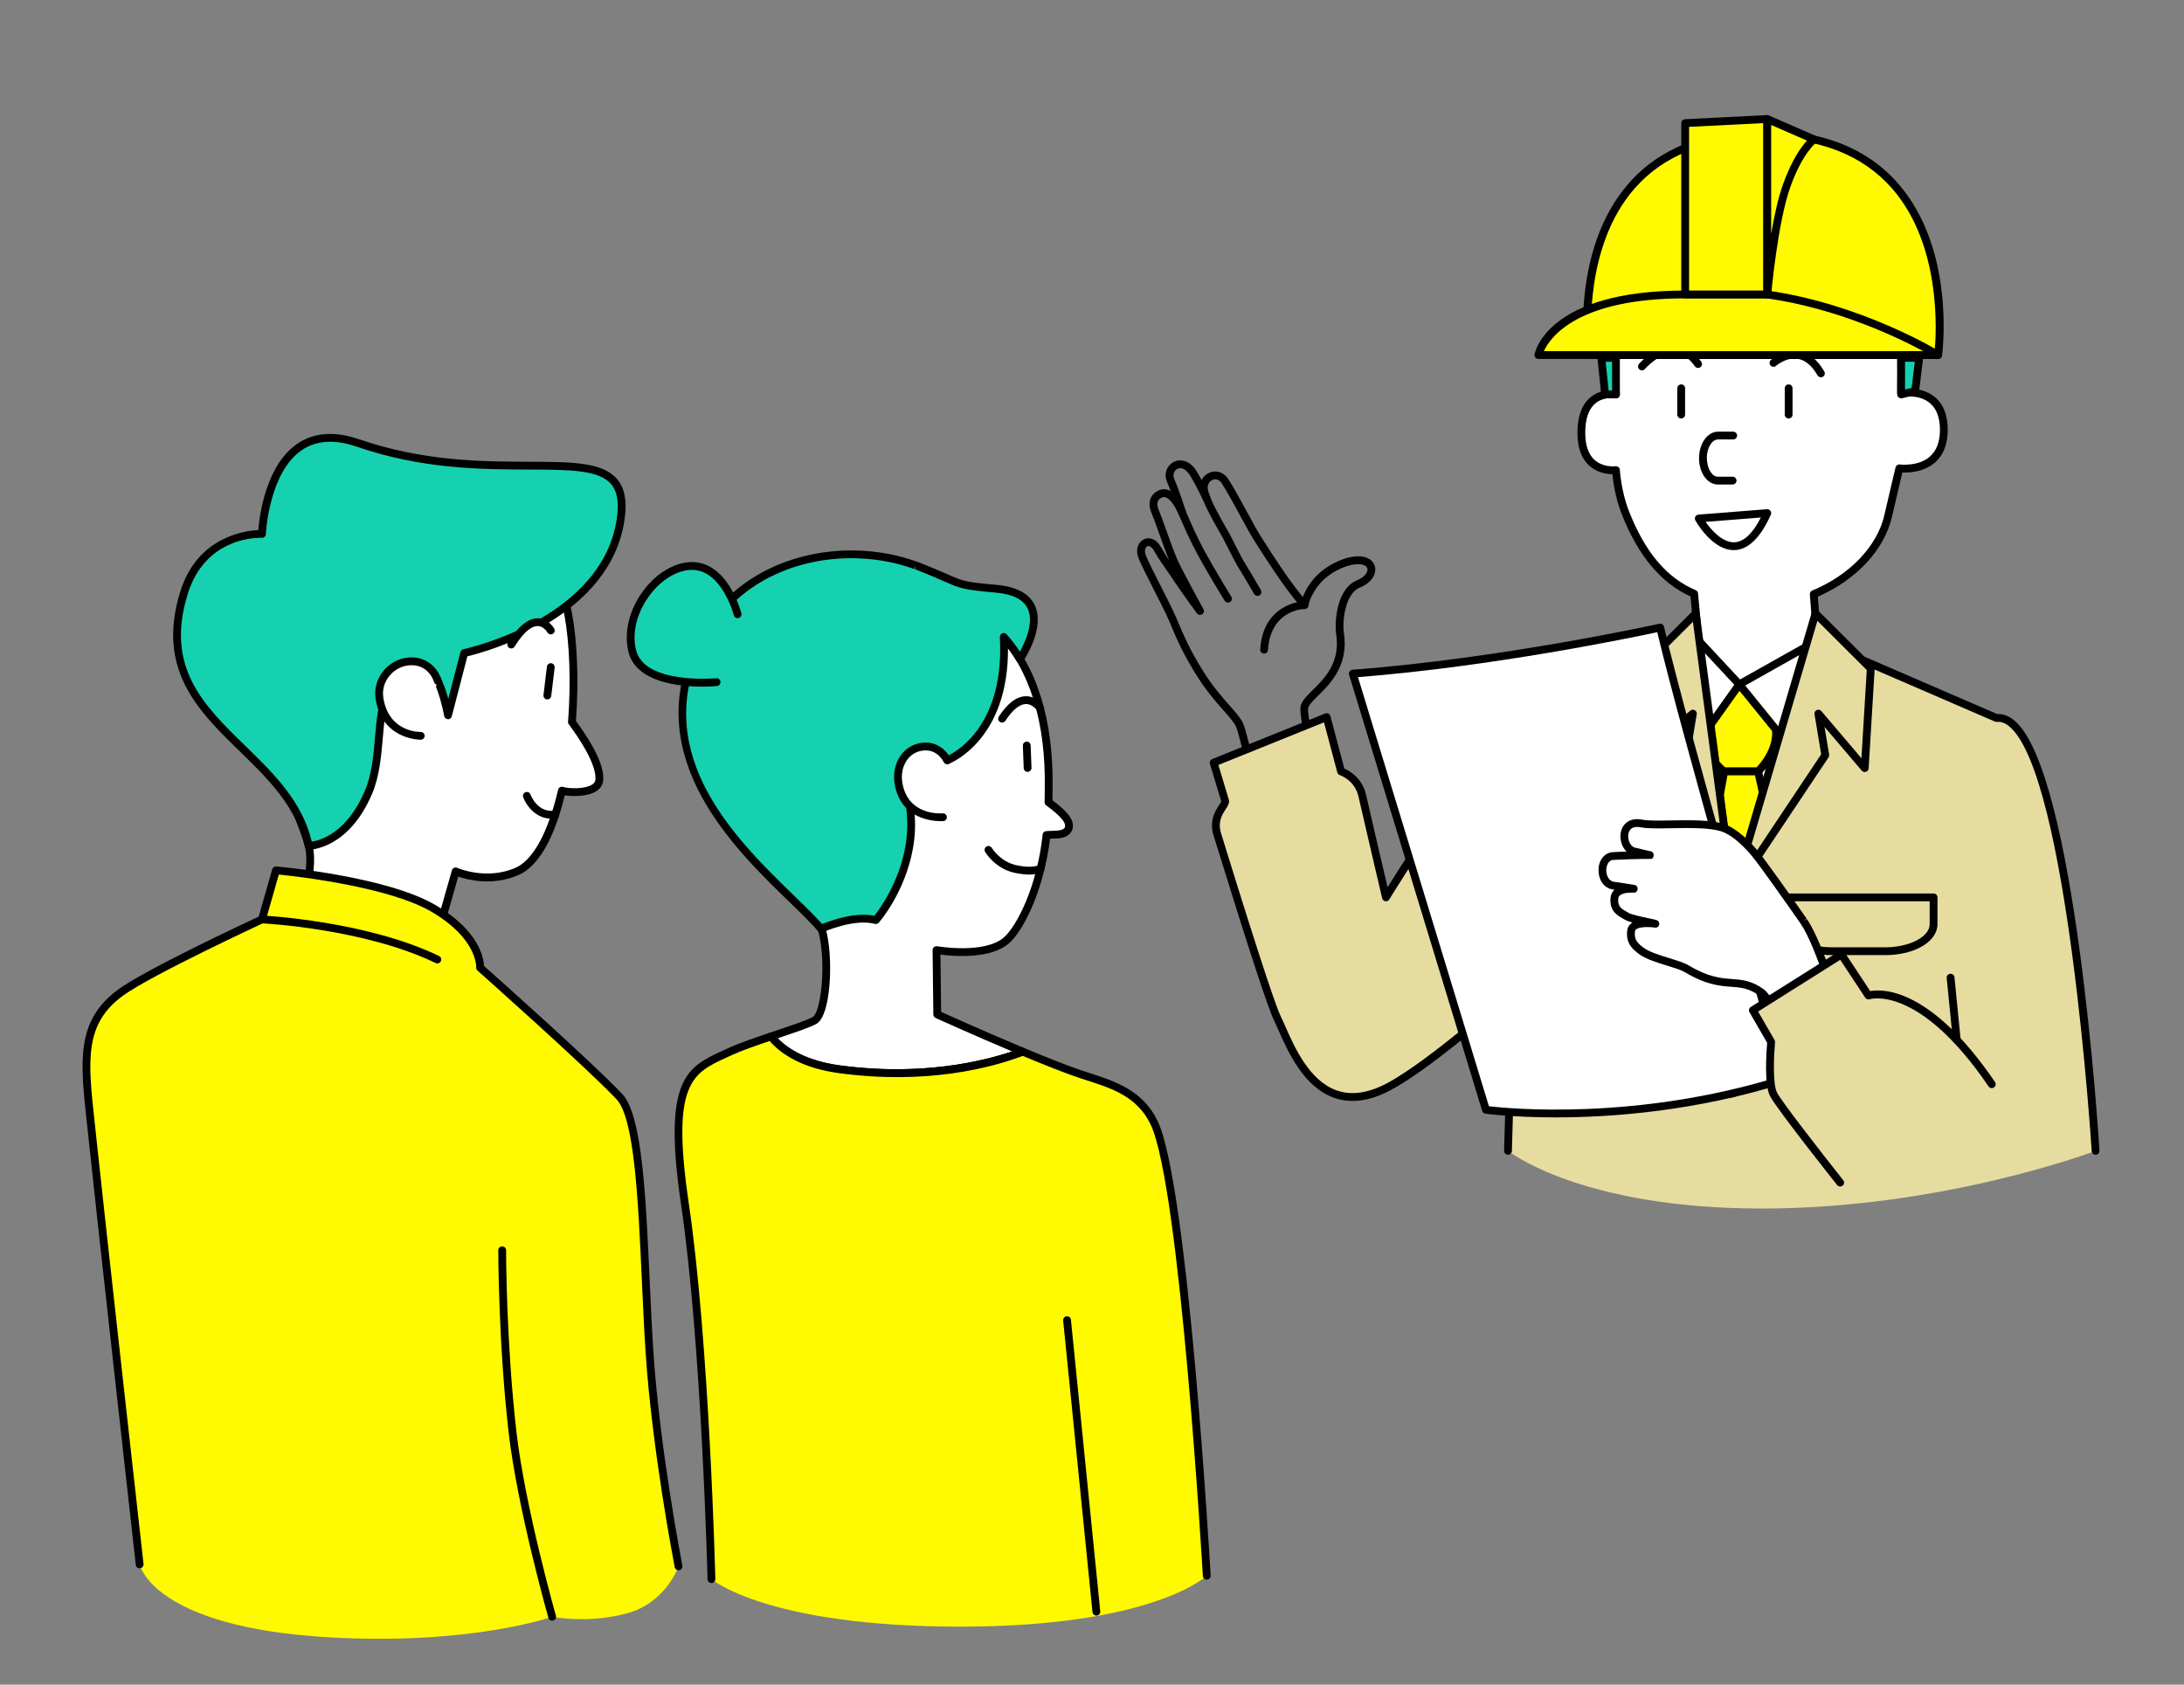 <?xml version="1.0" encoding="UTF-8"?>
<svg id="fig-step-start" xmlns="http://www.w3.org/2000/svg" viewBox="0 0 280 216">
  <rect x="0" y="0" width="280" height="216" fill="#808080" stroke="none"/>
  <defs>
    <style>
      .cls-1 {
        fill: none;
      }

      .cls-1, .cls-2, .cls-3, .cls-4, .cls-5, .cls-6 {
        stroke-width: 0px;
      }

      .cls-2 {
        fill: #fffa00;
      }

      .cls-3 {
        fill: #000;
      }

      .cls-4 {
        fill: #e6dca0;
      }

      .cls-5 {
        fill: #fff;
      }

      .cls-6 {
        fill: #16d1b0;
      }
    </style>
  </defs>
  <rect class="cls-1" width="280" height="216"/>
  <g>
    <g>
      <g>
        <path class="cls-3" d="M162.304,108.01c-.094,0-.188-.027-.269-.078-.114-.073-.194-.189-.221-.322-.742-3.636-2.795-13.326-3.377-14.49-.285-.569-.844-1.202-1.553-2.002-.977-1.104-2.315-2.615-3.667-4.832-1.682-2.758-2.39-4.444-3.015-5.931-.234-.559-.454-1.083-.71-1.62-.358-.753-.896-1.81-1.446-2.892-.873-1.715-1.774-3.489-2.076-4.272-.468-1.217.022-2.107.676-2.42.627-.3,1.53-.14,2.129.896.457.79.805,1.327,1.111,1.774-.408-.986-.886-2.325-1.313-3.52-.368-1.029-.715-2.001-.927-2.491-.662-1.52-.007-2.493.826-2.896.494-.239,1.257-.365,2.093.392.459.416.892,1.05,1.322,1.941.082.17.213.471.383.863.443,1.022,1.185,2.734,2.018,4.275,1.464,2.711,3.545,6.08,3.566,6.114.145.235.073.543-.162.688s-.543.073-.688-.162c-.021-.034-2.118-3.428-3.596-6.165-.854-1.58-1.606-3.316-2.056-4.354-.162-.375-.287-.663-.365-.826-.368-.762-.735-1.312-1.092-1.634-.454-.41-.766-.34-.987-.233-.71.344-.58,1.058-.345,1.597.226.521.562,1.462.952,2.553.463,1.298.989,2.769,1.408,3.741.566,1.314,3.334,6.345,3.362,6.396.127.231.053.521-.169.663-.224.141-.517.085-.672-.127-.097-.132-2.375-3.256-3.158-4.48-.286-.446-.53-.789-.779-1.139-.438-.614-.89-1.25-1.597-2.471-.243-.418-.579-.617-.833-.495-.26.125-.404.563-.174,1.159.283.735,1.173,2.485,2.033,4.178.555,1.091,1.097,2.156,1.458,2.916.262.551.488,1.089.729,1.662.611,1.455,1.303,3.104,2.946,5.798,1.306,2.141,2.557,3.554,3.562,4.689.757.855,1.356,1.531,1.699,2.218.688,1.376,2.812,11.573,3.358,14.23l7.453-1.793c-.912-3.045-3.807-12.949-3.382-14.612.17-.668.772-1.262,1.534-2.014,1.506-1.488,3.569-3.525,3.015-7.161-.225-1.468-.002-5.84,2.695-6.935.994-.403,1.437-1.099,1.29-1.538-.141-.425-.934-.714-2.334-.346-.268.07-2.656.747-4.132,2.821-.938,1.318-1.086,2.314-1.088,2.324-.034.244-.243.429-.489.433-.178.003-4.359.133-4.69,5.256-.018.275-.26.48-.531.467-.276-.018-.484-.256-.467-.531.328-5.065,4.031-5.988,5.273-6.155.131-.479.447-1.348,1.177-2.374,1.68-2.361,4.389-3.128,4.692-3.208,2.176-.572,3.252.14,3.538.997.295.886-.25,2.126-1.863,2.78-1.997.81-2.295,4.468-2.083,5.857.631,4.14-1.735,6.477-3.301,8.023-.625.618-1.166,1.151-1.268,1.55-.296,1.16,2.004,9.561,3.523,14.583.04.132.024.274-.045.394-.068.12-.183.206-.316.238l-8.47,2.038c-.039.009-.078.014-.117.014Z"/>
        <path class="cls-3" d="M167.245,78.082c-.139,0-.277-.058-.375-.17-.049-.056-1.222-1.396-2.532-3.25-1.007-1.425-3.462-5.115-4.294-6.628l-.608-1.115c-.913-1.679-2.162-3.978-2.804-4.953-.286-.436-.707-.607-1.126-.46-.371.13-.721.527-.666,1.119.107,1.145,1.663,3.85,2.411,5.15.208.363.367.64.441.786l.401.794c.678,1.345,1.168,2.316,1.658,3.1.711,1.139,1.887,3.181,1.899,3.202.138.24.055.545-.184.683-.239.137-.545.055-.683-.184-.012-.021-1.178-2.047-1.88-3.171-.514-.822-1.012-1.811-1.703-3.18l-.4-.792c-.07-.137-.22-.397-.417-.739-.843-1.466-2.412-4.194-2.54-5.555-.092-.978.442-1.845,1.33-2.156.856-.3,1.755.036,2.293.855.665,1.011,1.925,3.331,2.846,5.025l.605,1.111c.785,1.426,3.216,5.09,4.234,6.532,1.278,1.809,2.455,3.154,2.467,3.167.182.208.162.523-.046.706-.095.083-.213.125-.33.125Z"/>
        <path class="cls-3" d="M151.599,66.318c-.211,0-.407-.134-.476-.346-.01-.032-1.028-3.163-1.459-4.066-.485-1.015-.146-2.161.788-2.665.842-.455,2.096-.25,2.995,1.235.886,1.464,1.686,3.196,1.719,3.269.116.251.006.548-.245.663-.25.116-.549.006-.663-.245-.008-.017-.81-1.754-1.667-3.169-.499-.824-1.138-1.158-1.664-.873-.389.21-.647.755-.361,1.354.46.963,1.466,4.058,1.508,4.189.085.263-.059.545-.321.63-.051.017-.104.024-.154.024Z"/>
      </g>
      <g>
        <g>
          <g>
            <polygon class="cls-5" points="232.987 82.125 217.749 82.125 212.209 135.538 239.548 135.538 232.987 82.125"/>
            <path class="cls-3" d="M239.548,136.038h-27.339c-.142,0-.276-.06-.372-.165-.095-.105-.14-.246-.126-.387l5.54-53.413c.027-.254.241-.448.498-.448h15.237c.252,0,.465.188.496.439l6.562,53.413c.018.142-.027.285-.122.392-.095.107-.231.169-.375.169ZM212.764,135.038h26.219l-6.438-52.413h-14.344l-5.436,52.413Z"/>
          </g>
          <g>
            <path class="cls-2" d="M222.986,87.752l4.68,5.767s.494,2.533-2.27,5.395h-4.343s-2.076-1.366-2.767-4.558l4.699-6.604Z"/>
            <path class="cls-3" d="M225.397,99.414h-4.343c-.098,0-.193-.029-.275-.083-.092-.06-2.254-1.516-2.98-4.87-.03-.138,0-.281.082-.396l4.699-6.604c.09-.127.235-.205.392-.209.144-.011.306.063.404.185l4.681,5.768c.052.063.087.139.103.219.022.114.51,2.823-2.401,5.837-.094.098-.224.153-.36.153ZM221.217,98.414h3.964c2.091-2.253,2.057-4.201,2.009-4.688l-4.178-5.148-4.188,5.885c.583,2.4,1.986,3.636,2.392,3.951Z"/>
          </g>
          <g>
            <path class="cls-2" d="M221.054,98.913s-1.76,9.187-2.767,17.716c-1.006,8.529-.954,22.798-.954,22.798l5.881,7.155,5.958-7.155s.11-11.54-.762-22.152c-.743-9.035-3.013-18.362-3.013-18.362h-4.343Z"/>
            <path class="cls-3" d="M223.214,147.083h-.001c-.149,0-.29-.067-.385-.183l-5.881-7.155c-.073-.089-.113-.2-.114-.315,0-.143-.041-14.398.958-22.859.997-8.448,2.754-17.659,2.772-17.751.045-.235.251-.406.491-.406h4.343c.23,0,.431.158.486.382.023.094,2.288,9.468,3.025,18.438.864,10.514.765,22.083.764,22.199,0,.115-.042.227-.116.315l-5.958,7.155c-.095.114-.236.18-.384.18ZM217.832,139.248l5.384,6.551,5.457-6.554c.009-1.499.04-12.173-.762-21.929-.647-7.872-2.481-16.061-2.91-17.902h-3.533c-.349,1.87-1.811,9.868-2.685,17.274-.931,7.89-.953,20.89-.952,22.561Z"/>
          </g>
          <path class="cls-4" d="M268.664,147.557s-3.495-56.419-12.693-55.494l-22.984-9.938-10.805,32.429-4.432-32.429s-13.635,7.3-19.943,8.97c-7.147,2.343-20.117,23.966-20.117,23.966,0,0-2.493-10.612-3.032-13.03-.539-2.418-2.721-3.118-2.721-3.118l-1.851-6.967-14.488,5.843s.58,1.948,1.463,4.867c.194.642-1.781,1.775-.985,4.347.795,2.572,6.538,21.266,7.707,23.604,1.506,3.011,4.817,13.82,14.342,8.692,5.65-3.042,15.79-12.169,15.79-12.169l-.58,20.428s9.213,7.399,32.544,7.399,42.785-7.399,42.785-7.399Z"/>
          <g>
            <path class="cls-4" d="M268.664,147.557s-3.495-56.419-12.693-55.494l-22.984-9.938-10.805,32.429-4.432-32.429s-13.635,7.3-19.943,8.97c-7.147,2.343-20.117,23.966-20.117,23.966,0,0-2.493-10.612-3.032-13.03-.539-2.418-2.721-3.118-2.721-3.118l-1.851-6.967-14.488,5.843s.58,1.948,1.463,4.867c.194.642-1.781,1.775-.985,4.347.795,2.572,6.538,21.266,7.707,23.604,1.506,3.011,4.817,13.82,14.342,8.692,5.65-3.042,15.79-12.169,15.79-12.169l-.58,20.428"/>
            <path class="cls-3" d="M268.664,148.058c-.262,0-.482-.204-.499-.469-.03-.48-3.06-48.073-10.529-54.42-.545-.464-1.074-.664-1.616-.607-.084.007-.17-.004-.248-.039l-22.484-9.722-10.633,31.912c-.073.221-.295.362-.521.34-.231-.022-.417-.2-.449-.43l-4.335-31.72c-2.79,1.471-13.828,7.196-19.417,8.676-6.863,2.251-19.688,23.525-19.816,23.74-.105.174-.303.268-.506.237-.201-.031-.363-.182-.41-.38-.025-.106-2.5-10.643-3.033-13.035-.468-2.095-2.31-2.726-2.388-2.751-.16-.053-.285-.184-.329-.347l-1.706-6.421-13.541,5.461c.218.73.697,2.328,1.332,4.429.132.437-.116.816-.404,1.256-.44.673-1.043,1.595-.582,3.087l.184.595c5.297,17.163,6.999,21.944,7.493,22.933.168.336.358.768.577,1.263,1.148,2.606,3.071,6.969,6.617,8.187,1.886.647,4.06.32,6.464-.975,5.533-2.979,15.592-12.009,15.693-12.1.149-.134.362-.166.544-.082.182.084.295.268.29.468l-.579,20.428c-.008.276-.249.485-.514.486-.276-.008-.494-.238-.486-.514l.546-19.272c-2.588,2.28-10.284,8.917-15.021,11.467-2.659,1.432-5.102,1.781-7.263,1.04-3.96-1.36-5.993-5.973-7.207-8.729-.21-.478-.394-.895-.556-1.219-.733-1.466-3.345-9.449-7.554-23.085l-.184-.594c-.601-1.941.214-3.187.701-3.93.11-.169.262-.401.276-.482-.875-2.856-1.456-4.806-1.456-4.806-.074-.247.053-.51.292-.606l14.488-5.843c.132-.053.282-.048.411.017s.223.18.26.319l1.786,6.724c.653.287,2.306,1.212,2.79,3.381.425,1.905,2.086,8.998,2.753,11.838,2.728-4.414,13.345-21.04,19.753-23.141,6.207-1.644,19.727-8.863,19.863-8.936.145-.078.317-.08.463-.004.146.074.246.215.269.377l4.142,30.301,10.126-30.392c.044-.133.142-.241.27-.298.127-.057.273-.058.402-.002l22.872,9.889c.776-.042,1.517.247,2.228.851,7.791,6.62,10.757,53.143,10.879,55.12.017.275-.192.513-.468.53-.01,0-.021,0-.031,0Z"/>
          </g>
          <g>
            <path class="cls-5" d="M243.724,50.376c.128-8.048-.336-13.97-.336-13.97-6.612-.987-6.908-4.194-6.908-4.194,0,0-30.666-3.311-29.691,10.456l.387,7.906s-4.09-.776-4.414,4.239c-.395,6.119,4.414,5.467,4.414,5.467,0,0,.164,2.767,1.158,5.333,1.755,4.53,4.459,8.661,8.869,10.516l.546,5.996,5.237,5.626,10-5.626-.455-5.948c4.605-1.895,8.531-5.586,9.541-10.021.436-1.915,1.432-6.105,1.432-6.105,0,0,5.706.783,5.706-4.941,0-5.724-5.487-4.734-5.487-4.734Z"/>
            <path class="cls-3" d="M222.986,88.251c-.135,0-.269-.055-.366-.159l-5.237-5.626c-.075-.081-.122-.185-.132-.295l-.52-5.701c-3.799-1.706-6.78-5.295-8.864-10.676-.771-1.991-1.056-4.069-1.149-4.994-.702-.009-1.975-.175-2.998-1.128-1.11-1.035-1.601-2.681-1.458-4.892.116-1.792.701-3.109,1.74-3.915.929-.721,1.994-.85,2.646-.835l-.359-7.338c-.177-2.496.633-4.636,2.41-6.347,7.042-6.788,26.989-4.721,27.834-4.63.236.025.422.214.444.451.002.021.413,2.839,6.484,3.745.23.035.407.223.425.456.004.058.443,5.757.346,13.453.88-.048,2.551.025,3.833,1.098,1.092.912,1.646,2.322,1.646,4.192,0,1.833-.552,3.244-1.64,4.193-1.412,1.231-3.319,1.314-4.179,1.28-.262,1.105-.98,4.138-1.333,5.685-.958,4.209-4.583,8.103-9.502,10.231l.428,5.589c.015.194-.084.378-.253.474l-10,5.626c-.077.043-.161.064-.245.064ZM218.232,81.91l4.852,5.212,9.38-5.277-.431-5.63c-.017-.216.108-.418.308-.5,4.793-1.973,8.334-5.678,9.244-9.67.436-1.916,1.433-6.11,1.433-6.11.06-.25.304-.411.553-.38.024.003,2.353.298,3.847-1.011.858-.751,1.293-1.907,1.293-3.435,0-1.556-.432-2.708-1.282-3.421-1.42-1.191-3.596-.825-3.617-.821-.146.026-.298-.015-.412-.112-.114-.097-.179-.239-.176-.388.108-6.768-.209-12.082-.307-13.53-5.246-.885-6.53-3.205-6.84-4.162-2.714-.247-20.467-1.604-26.686,4.39-1.552,1.497-2.26,3.37-2.105,5.567l.388,7.917c.007.152-.056.3-.171.4-.115.101-.271.143-.42.116-.014-.002-1.402-.243-2.477.597-.797.623-1.25,1.694-1.347,3.183-.122,1.892.26,3.267,1.135,4.089,1.111,1.042,2.697.852,2.715.851.135-.019.276.022.383.111.107.088.173.217.181.355.001.027.173,2.723,1.126,5.182,2.062,5.322,4.874,8.67,8.597,10.236.17.072.287.231.304.416l.531,5.826Z"/>
          </g>
          <path class="cls-3" d="M215.538,53.656c-.276,0-.5-.224-.5-.5v-3.369c0-.276.224-.5.5-.5s.5.224.5.5v3.369c0,.276-.224.5-.5.5Z"/>
          <path class="cls-3" d="M229.314,53.656c-.276,0-.5-.224-.5-.5v-3.369c0-.276.224-.5.5-.5s.5.224.5.5v3.369c0,.276-.224.5-.5.5Z"/>
          <path class="cls-3" d="M222.128,62.124h-1.902c-1.324,0-2.402-1.504-2.402-3.353,0-1.921,1.094-3.425,2.439-3.425h1.939c.276,0,.5.224.5.5s-.224.5-.5.5h-1.939c-.78,0-1.439,1.078-1.439,2.353,0,1.326.655,2.425,1.402,2.425h1.902c.276,0,.5.224.5.5s-.224.5-.5.5Z"/>
          <path class="cls-3" d="M210.507,47.487c-.115,0-.231-.039-.325-.12-.21-.179-.235-.494-.056-.704.087-.102,2.16-2.479,4.632-2.38,1.282.059,2.411.766,3.357,2.104.16.225.106.537-.12.697s-.537.105-.697-.12c-.757-1.071-1.626-1.637-2.583-1.681-1.995-.096-3.812,2.009-3.83,2.031-.099.115-.239.174-.38.174Z"/>
          <path class="cls-3" d="M233.451,48.376c-.173,0-.341-.089-.434-.25-.721-1.247-1.573-1.96-2.533-2.118-1.472-.241-2.773.884-2.786.896-.207.183-.523.163-.705-.045-.182-.207-.164-.521.043-.704.066-.06,1.658-1.448,3.601-1.135,1.273.207,2.366,1.083,3.246,2.606.138.239.056.545-.183.683-.079.045-.165.067-.25.067Z"/>
          <g>
            <path class="cls-5" d="M217.79,66.48s4.688,8.439,8.784-.691l-8.784.691"/>
            <path class="cls-3" d="M222.27,70.534c-2.768,0-4.829-3.653-4.917-3.812-.083-.148-.084-.329-.003-.479s.231-.249.401-.262l8.784-.691c.178-.009.346.066.448.21.102.145.12.332.047.493-1.317,2.936-2.873,4.462-4.625,4.538-.045.002-.09.003-.134.003ZM218.661,66.913c.687.984,2.133,2.673,3.702,2.619,1.201-.053,2.338-1.12,3.387-3.177l-7.088.558Z"/>
          </g>
        </g>
        <g>
          <polygon class="cls-4" points="222.182 114.554 215.8 98.923 217.035 91.497 210.507 96.904 211.517 84.524 217.402 78.655 222.182 114.554"/>
          <path class="cls-3" d="M222.182,115.055c-.199,0-.385-.119-.463-.311l-6.381-15.632c-.035-.086-.045-.18-.03-.271l1.015-6.104-5.497,4.552c-.154.128-.371.151-.55.058-.178-.093-.284-.284-.268-.484l1.01-12.379c.01-.119.062-.229.146-.313l5.885-5.87c.134-.134.333-.18.514-.12.18.061.31.219.335.408l4.78,35.9c.033.25-.124.484-.367.549-.043.011-.086.017-.128.017ZM216.317,98.865l4.855,11.893-4.132-31.036-5.04,5.026-.898,11.014,5.615-4.65c.161-.132.387-.152.568-.048.181.104.278.31.244.516l-1.211,7.286Z"/>
        </g>
        <g>
          <polygon class="cls-4" points="222.182 114.554 234.01 96.829 233.124 91.497 239.068 98.49 239.841 85.721 232.757 78.655 222.182 114.554"/>
          <path class="cls-3" d="M222.181,115.055c-.071,0-.143-.015-.211-.047-.224-.105-.337-.357-.268-.594l10.576-35.9c.05-.169.185-.3.356-.343.169-.044.353.006.477.13l7.084,7.066c.102.101.155.241.146.384l-.773,12.77c-.012.204-.147.379-.341.444-.194.065-.407.005-.539-.15l-4.774-5.616.59,3.549c.021.125-.007.254-.077.359l-11.829,17.725c-.096.143-.253.223-.417.223ZM233,79.602l-9.41,31.941,9.895-14.827-.854-5.137c-.037-.222.079-.441.283-.536.202-.094.446-.042.591.13l5.14,6.046.685-11.304-6.329-6.313Z"/>
        </g>
        <path class="cls-3" d="M208.873,122.46h-5.833c-3.215,0-5.733-1.735-5.733-3.949v-3.45c0-.276.224-.5.5-.5h16.301c.276,0,.5.224.5.5v3.45c0,2.214-2.519,3.949-5.734,3.949ZM198.306,115.561v2.95c0,1.599,2.167,2.949,4.733,2.949h5.833c2.566,0,4.734-1.351,4.734-2.949v-2.95h-15.301Z"/>
        <path class="cls-3" d="M241.719,122.461h-6.881c-3.743,0-6.674-1.735-6.674-3.95v-3.45c0-.276.224-.5.5-.5h19.23c.276,0,.5.224.5.5v3.45c0,2.215-2.932,3.95-6.674,3.95ZM229.164,115.561v2.95c0,1.599,2.599,2.95,5.674,2.95h6.881c3.076,0,5.674-1.351,5.674-2.95v-2.95h-18.23Z"/>
        <path class="cls-3" d="M221.31,125.853c-1.871,0-3.394-1.522-3.394-3.394s1.522-3.394,3.394-3.394,3.394,1.522,3.394,3.394-1.522,3.394-3.394,3.394ZM221.31,120.066c-1.32,0-2.394,1.074-2.394,2.394s1.074,2.394,2.394,2.394,2.394-1.074,2.394-2.394-1.074-2.394-2.394-2.394Z"/>
        <path class="cls-3" d="M221.31,140.805c-1.871,0-3.394-1.522-3.394-3.394s1.522-3.394,3.394-3.394,3.394,1.522,3.394,3.394-1.522,3.394-3.394,3.394ZM221.31,135.018c-1.32,0-2.394,1.074-2.394,2.394s1.074,2.394,2.394,2.394,2.394-1.074,2.394-2.394-1.074-2.394-2.394-2.394Z"/>
        <g>
          <path class="cls-2" d="M248.483,45.524h-44.827s-3.814-28.325,22.413-28.325,22.413,28.325,22.413,28.325Z"/>
          <path class="cls-3" d="M248.483,46.024h-44.827c-.25,0-.462-.185-.496-.433-.074-.553-1.737-13.631,5.647-22.078,3.954-4.521,9.761-6.814,17.261-6.814s13.308,2.292,17.262,6.814c7.385,8.446,5.722,21.524,5.647,22.077-.034.248-.245.433-.496.433ZM204.105,45.024h43.928c.22-2.339.896-13.592-5.459-20.856-3.755-4.292-9.309-6.469-16.505-6.469s-12.75,2.176-16.505,6.468c-6.355,7.264-5.679,18.518-5.459,20.856Z"/>
        </g>
        <g>
          <path class="cls-2" d="M197.229,45.524s1.425-7.769,18.818-7.769h10.526c12.107,1.709,21.909,7.769,21.909,7.769h-51.253Z"/>
          <path class="cls-3" d="M248.483,46.024h-51.253c-.148,0-.289-.066-.384-.18-.095-.114-.134-.265-.107-.411.061-.334,1.703-8.179,19.31-8.179h10.526c12.142,1.709,22.073,7.783,22.172,7.844.19.118.279.347.218.562s-.257.363-.481.363ZM197.934,45.024h48.646c-3.271-1.755-11.069-5.503-20.076-6.774l-10.457.005c-13.845,0-17.322,5.019-18.113,6.77Z"/>
        </g>
        <g>
          <polygon class="cls-2" points="226.573 37.755 216.047 37.755 216.047 15.79 226.573 15.26 226.573 37.755"/>
          <path class="cls-3" d="M226.573,38.254h-10.526c-.276,0-.5-.224-.5-.5V15.79c0-.266.209-.486.475-.5l10.526-.531c.147-.01.271.043.37.137.099.094.155.225.155.362v22.495c0,.276-.224.5-.5.5ZM216.547,37.254h9.526V15.786l-9.526.48v20.988Z"/>
        </g>
        <g>
          <polygon class="cls-6" points="207.175 50.574 205.783 50.574 205.303 45.883 207.175 45.883 207.175 50.574"/>
          <path class="cls-3" d="M207.175,51.074h-1.392c-.256,0-.471-.194-.498-.449l-.48-4.69c-.014-.141.032-.281.126-.386s.229-.165.371-.165h1.872c.276,0,.5.224.5.5v4.69c0,.276-.224.5-.5.5ZM206.234,50.074h.44v-3.69h-.818l.378,3.69Z"/>
        </g>
        <g>
          <polygon class="cls-6" points="243.737 50.574 245.533 50.146 246.052 45.883 243.737 45.883 243.737 50.574"/>
          <path class="cls-3" d="M243.736,51.074c-.111,0-.221-.037-.31-.107-.12-.095-.19-.24-.19-.393v-4.69c0-.276.224-.5.5-.5h2.316c.143,0,.279.062.375.168.095.107.139.25.122.392l-.519,4.262c-.025.208-.177.377-.38.426l-1.797.428c-.038.009-.077.014-.116.014ZM244.236,46.384v3.557l.843-.201.409-3.356h-1.251Z"/>
        </g>
      </g>
      <g>
        <path class="cls-2" d="M226.573,37.755s.81-9.265,2.479-13.932c1.669-4.667,3.512-5.95,3.512-5.95l-5.991-2.613v22.495Z"/>
        <path class="cls-3" d="M226.574,38.254c-.007,0-.015,0-.022,0-.267-.012-.478-.232-.478-.5V15.26c0-.168.085-.326.226-.418s.319-.107.474-.04l5.992,2.613c.166.073.28.229.298.41.018.18-.063.356-.212.459-.014.01-1.75,1.295-3.328,5.707-1.627,4.552-2.443,13.715-2.452,13.807-.022.259-.24.457-.498.457ZM227.073,16.023v13.971c.386-2.269.887-4.604,1.508-6.341,1.139-3.184,2.372-4.853,3.088-5.626l-4.596-2.004Z"/>
      </g>
      <g>
        <path class="cls-5" d="M173.438,86.371s13.949,45.657,17.065,55.927c0,0,17.894,2.531,38.342-3.952,0,0-12.882-44.489-16.003-57.882,0,0-20.042,4.45-39.405,5.907Z"/>
        <path class="cls-3" d="M199.469,143.269c-5.522,0-8.958-.465-9.036-.477-.193-.027-.352-.164-.409-.35-3.117-10.27-17.065-55.926-17.065-55.926-.044-.145-.021-.303.065-.428.085-.125.224-.205.375-.216,19.104-1.438,39.135-5.852,39.335-5.896.268-.058.533.107.595.375,3.082,13.226,15.867,57.411,15.996,57.856.075.261-.071.534-.33.616-11.515,3.651-22.306,4.447-29.527,4.447ZM190.888,141.842c2.454.288,18.896,1.907,37.342-3.827-1.373-4.751-12.672-43.934-15.76-56.958-3.141.674-21.039,4.404-38.371,5.765,1.631,5.339,13.72,44.912,16.79,55.021Z"/>
      </g>
      <g>
        <path class="cls-5" d="M231.237,118.108c-.432-.619-5.169-7.419-6.374-8.827-1.204-1.408-2.652-2.688-3.961-3.137-2.618-.898-8.485-.165-10.422-.553-2.924-.586-2.686,3.162-.976,3.58,2.265.554,2.004.461,2.004.461,0,0-1.095-.043-4.678.124-1.866.088-1.909,3.634.165,3.821.509.046,1.895.305,2.463.376-.305-.006-2.355-.146-2.485,1.219-.149,1.562.959,1.921,1.545,2.294.615.392,3.091.798,3.71.98-.192-.053-2.941-.408-3.113.891-.192,1.452.625,2.082,1.358,2.619,1.358.994,4.583,1.547,5.77,2.256,5.008,2.994,6.458.774,9.619,3.059,1.043.754,5.902,9.058,5.902,9.058l4.803-3.966s-3.036-10.965-5.332-14.256Z"/>
        <path class="cls-3" d="M231.766,136.83c-.029,0-.058-.002-.087-.008-.144-.025-.27-.113-.344-.24-1.858-3.175-5.066-8.401-5.764-8.905-1.369-.989-2.356-1.061-3.607-1.152-1.433-.104-3.215-.233-5.975-1.883-.465-.278-1.347-.55-2.28-.839-1.325-.409-2.695-.833-3.529-1.443-.714-.522-1.793-1.312-1.558-3.087.053-.4.271-.737.629-.975.009-.006.018-.011.027-.017-.454-.125-.807-.253-1.026-.393-.075-.048-.159-.095-.248-.145-.631-.355-1.686-.951-1.527-2.618.029-.309.146-.712.511-1.046-.013,0-.025-.002-.038-.003-1.419-.128-2.039-1.414-2.015-2.555.028-1.282.797-2.213,1.872-2.263.654-.031,1.226-.054,1.724-.072-.652-.619-.917-1.668-.726-2.53.207-.931,1.055-1.901,2.773-1.554.725.145,2.148.121,3.653.094,2.429-.042,5.18-.09,6.833.477,1.685.578,3.342,2.306,4.179,3.285,1.075,1.257,4.808,6.579,6.363,8.809l-.37.344.41-.286c2.318,3.323,5.279,13.958,5.404,14.409.053.19-.011.393-.164.519l-4.804,3.966c-.09.074-.203.114-.318.114ZM211.2,118.864c-.51,0-1.101.06-1.414.279-.135.095-.163.185-.173.26-.146,1.105.364,1.569,1.158,2.15.699.511,2.045.928,3.233,1.295.992.306,1.929.596,2.497.936,2.556,1.528,4.139,1.643,5.535,1.744,1.297.094,2.522.183,4.121,1.339.978.707,4.5,6.594,5.743,8.704l4.1-3.385c-.513-1.804-3.166-10.915-5.173-13.792h0l-.041-.058c-1.207-1.73-5.228-7.474-6.303-8.731-1.332-1.556-2.661-2.617-3.744-2.988-1.486-.51-4.146-.463-6.492-.423-1.629.029-3.037.053-3.867-.113-.895-.179-1.446.095-1.601.791-.154.69.188,1.653.842,1.813,1.348.33,1.766.422,1.893.447.006,0,.01,0,.013,0,.051.002.101.012.148.029.25.09.396.365.319.62-.077.256-.112.376-.507.339v.012c-.01,0-1.133-.04-4.636.125-.704.033-.909.824-.918,1.286-.012.533.208,1.457,1.105,1.537.296.027.879.123,1.436.215.409.068.803.133,1.045.164.264.033.456.268.436.533-.019.265-.229.48-.509.463-.903-.03-1.911.081-1.977.766-.097,1.021.447,1.328,1.023,1.652.105.06.205.116.293.173.349.222,1.729.513,2.553.688.451.095.832.176,1.029.235.264.078.415.353.339.617-.075.264-.352.417-.614.344-.112-.025-.477-.065-.896-.065Z"/>
      </g>
      <g>
        <path class="cls-4" d="M255.355,139.014c-9.303-13.661-15.807-11.37-15.807-11.37l-3.474-5.262-11.348,7.152,2.344,4.06s-.484,5.17.299,6.712c.783,1.541,8.548,11.328,8.548,11.328"/>
        <path class="cls-3" d="M235.917,152.133c-.147,0-.293-.065-.392-.189-.318-.401-7.805-9.844-8.602-11.412-.771-1.517-.452-5.824-.365-6.825l-2.265-3.922c-.134-.232-.061-.53.167-.673l11.348-7.152c.23-.145.534-.08.684.147l3.28,4.969c1.586-.292,7.747-.458,15.997,11.658.156.228.097.539-.132.694-.229.157-.539.096-.694-.132-8.918-13.096-15.17-11.201-15.232-11.179-.214.071-.455-.009-.58-.198l-3.204-4.854-10.527,6.635,2.104,3.643c.052.09.074.193.065.296-.131,1.398-.342,5.281.247,6.438.602,1.184,5.819,7.873,8.494,11.244.172.216.135.531-.081.702-.092.073-.201.108-.31.108Z"/>
      </g>
      <g>
        <line class="cls-4" x1="250.075" y1="125.353" x2="250.868" y2="133.343"/>
        <path class="cls-3" d="M250.867,133.843c-.254,0-.472-.192-.497-.451l-.793-7.99c-.027-.275.173-.52.448-.547.274-.022.52.173.547.448l.793,7.99c.027.275-.173.52-.448.547-.017.001-.033.002-.05.002Z"/>
      </g>
    </g>
    <g>
      <g>
        <path class="cls-5" d="M107.647,137.103c11.569,1.557,19.99-.916,23.487-2.254-5.38-2.249-10.971-4.778-10.971-4.778l-.099-8.25s6.265,1.098,8.957-1.24c1.93-1.677,4.47-7.099,5.15-13.52l1.333-.06c1.485-.065,1.842-.937,1.34-1.847-.534-.97-2.416-2.288-2.416-2.288,0,0,.04-2.122.022-3.306-.252-17.123-9.804-24.204-19.743-23.426-9.737.762-20.282,8.377-19.091,23.08,1.11,13.7,8.8,15.134,9.952,20.784.752,3.693.307,9.987-1.121,10.829-.794.469-3.165,1.241-5.61,2.064,1.27,1.58,3.816,3.539,8.81,4.21h.001Z"/>
        <path class="cls-3" d="M115.046,138.106c-2.311,0-4.804-.15-7.467-.508h0c-5.191-.699-7.833-2.775-9.134-4.394-.103-.127-.136-.297-.09-.454.046-.157.166-.282.32-.333l.759-.255c2.104-.706,4.091-1.373,4.757-1.766,1.028-.606,1.692-6.336.886-10.299-.401-1.967-1.699-3.448-3.202-5.163-2.694-3.075-6.048-6.901-6.759-15.68-.516-6.37,1.13-11.988,4.761-16.247,3.608-4.232,8.999-6.919,14.79-7.373,4.937-.386,9.575,1.154,13.067,4.337,4.593,4.186,7.088,10.956,7.215,19.58.014.936-.007,2.454-.017,3.061.543.399,1.871,1.43,2.349,2.3.333.605.367,1.206.094,1.691-.214.381-.709.847-1.85.897l-.905.041c-.739,6.183-3.231,11.645-5.271,13.417-2.364,2.053-7.104,1.659-8.778,1.442l.087,7.345c1.216.547,6.048,2.71,10.668,4.641.188.079.31.265.307.469-.003.204-.13.386-.321.459-3.033,1.161-8.649,2.791-16.266,2.791ZM99.709,133.125c1.324,1.367,3.724,2.905,8.003,3.481h0c10.375,1.397,18.252-.519,22.042-1.794-4.939-2.089-9.748-4.262-9.8-4.285-.177-.08-.292-.255-.294-.45l-.098-8.25c-.002-.148.063-.291.176-.387.113-.097.264-.137.41-.112.062.011,6.063,1.029,8.543-1.125,1.639-1.424,4.268-6.459,4.98-13.195.026-.246.228-.436.475-.447l1.333-.06c.524-.023.897-.165,1.022-.388.096-.17.06-.433-.098-.719-.391-.711-1.767-1.771-2.265-2.12-.136-.096-.216-.252-.213-.419,0-.001.04-2.111.021-3.289-.123-8.341-2.505-14.861-6.888-18.856-3.287-2.994-7.657-4.446-12.315-4.079-5.528.433-10.67,2.993-14.106,7.025-3.455,4.052-5.019,9.418-4.525,15.517.684,8.449,3.917,12.138,6.514,15.102,1.597,1.821,2.975,3.395,3.429,5.622.741,3.637.42,10.312-1.357,11.36-.756.447-2.698,1.098-4.947,1.853l-.043.015Z"/>
      </g>
      <path class="cls-3" d="M131.742,98.97c-.268,0-.489-.212-.499-.482l-.105-2.881c-.01-.276.205-.508.481-.518.262-.021.508.205.518.481l.105,2.881c.01.276-.205.508-.481.518-.006,0-.012,0-.019,0Z"/>
      <path class="cls-3" d="M128.47,92.65c-.094,0-.189-.026-.274-.082-.231-.151-.295-.461-.144-.692,1.134-1.729,2.31-2.606,3.495-2.607h.002c1.373,0,2.169,1.186,2.202,1.236.152.23.088.541-.143.692-.229.151-.538.088-.691-.141-.011-.016-.545-.788-1.369-.788h-.008c-.813.005-1.73.751-2.652,2.156-.096.146-.255.226-.418.226Z"/>
      <path class="cls-3" d="M131.962,112.133c-.494,0-1.106-.057-1.852-.215-2.538-.541-3.765-2.608-3.815-2.696-.139-.238-.058-.543.18-.682.237-.139.544-.059.684.178.01.018,1.067,1.776,3.16,2.221,2.05.438,2.831,0,2.839-.004.234-.136.539-.066.682.164.143.229.084.527-.142.677-.074.049-.585.357-1.735.357Z"/>
      <g>
        <path class="cls-6" d="M127.713,75.487c-5.774-.515-3.971-.543-10.222-2.962-.04-.014-.07-.02-.108-.035-10.229-3.709-22.897-.304-27.849,10.222-8.163,17.354,10.272,29.978,15.738,36.37,0,0,4.096-1.872,7.014-1.107,0,0,3.26-3.699,4.267-9.286,1.245-6.906-2.503-11.222.659-12.145,3.161-.923,4.219.945,4.219.945,0,0,7.964-3.073,7.254-15.826.75.849,1.45,1.789,2.078,2.841,0,0,5.604-8.245-3.052-9.017h.002Z"/>
        <path class="cls-3" d="M105.272,119.582c-.143,0-.283-.062-.38-.175-.925-1.082-2.23-2.347-3.741-3.812-7.099-6.884-18.98-18.405-12.069-33.096,5.232-11.124,18.583-14.062,28.472-10.479.003.001.115.038.118.039,1.814.702,2.96,1.206,3.796,1.574,2.05.902,2.265.997,6.291,1.356.009,0,.018.002.027.003,2.522.23,4.163,1.108,4.874,2.61,1.38,2.914-1.365,7.009-1.483,7.183-.096.141-.257.225-.428.219-.171-.005-.327-.097-.415-.244-.336-.563-.705-1.111-1.104-1.64.062,11.731-7.293,14.709-7.619,14.834-.23.09-.493-.004-.615-.22-.035-.057-.94-1.501-3.644-.711-1.188.347-1.086,1.214-.618,3.672.383,2.011.909,4.765.311,8.082-1.021,5.659-4.247,9.372-4.384,9.527-.125.142-.319.2-.501.153-2.714-.712-6.642,1.06-6.681,1.079-.066.03-.137.045-.208.045ZM109.145,71.572c-7.656,0-15.499,3.574-19.158,11.353-6.607,14.045,4.506,24.821,11.86,31.952,1.403,1.361,2.631,2.551,3.562,3.602,1.034-.425,4.152-1.567,6.688-1.061.693-.873,3.133-4.205,3.964-8.818.565-3.134.081-5.675-.309-7.717-.448-2.346-.801-4.2,1.32-4.819,2.618-.764,3.973.223,4.511.807,1.479-.736,7.208-4.308,6.603-15.18-.012-.212.112-.41.309-.49.195-.082.423-.029.564.131.618.699,1.187,1.442,1.695,2.217.668-1.197,1.847-3.736,1-5.521-.552-1.163-1.927-1.851-4.088-2.043l-.026-.003c-4.162-.372-4.487-.515-6.576-1.434-.828-.364-1.961-.863-3.754-1.557l.072-.501-.17.47c-2.524-.915-5.284-1.388-8.068-1.388Z"/>
      </g>
      <g>
        <path class="cls-5" d="M121.432,97.49s-1.044-2.281-3.581-1.679c-1.957.464-3.021,2.526-2.656,4.655.809,4.738,5.694,4.318,5.694,4.318"/>
        <path class="cls-3" d="M120.637,105.29c-1.135,0-5.179-.315-5.934-4.74-.423-2.468.881-4.715,3.034-5.225,2.323-.557,3.73,1.039,4.15,1.957.115.251.004.548-.247.663-.25.115-.547.005-.662-.246-.043-.092-.922-1.898-3.011-1.401-1.632.387-2.611,2.143-2.279,4.084.723,4.235,4.979,3.918,5.159,3.904.279-.027.517.18.541.455.024.275-.18.518-.455.541-.007,0-.115.009-.296.009Z"/>
      </g>
      <g>
        <path class="cls-6" d="M94.563,78.752s-1.601-6.305-5.972-6.18c-4.37.124-8.751,6.029-7.527,10.917,1.224,4.888,10.803,3.977,10.803,3.977"/>
        <path class="cls-3" d="M90.067,88.038c-2.961,0-8.513-.532-9.488-4.427-.633-2.525.1-5.499,1.959-7.953,1.656-2.185,3.913-3.526,6.038-3.586,4.691-.126,6.401,6.284,6.471,6.558.068.268-.094.539-.361.607-.269.068-.54-.093-.608-.361-.015-.059-1.528-5.806-5.363-5.806-.037,0-.073,0-.11.002-1.825.052-3.794,1.245-5.269,3.19-1.679,2.215-2.347,4.872-1.787,7.105,1.107,4.42,10.179,3.609,10.271,3.601.281-.034.519.176.545.45.026.275-.175.519-.45.545-.105.01-.82.074-1.847.074Z"/>
      </g>
      <path class="cls-2" d="M154.712,202.036s-2.861-49.845-6.729-58.038c-2.019-4.28-6.22-5.17-9.636-6.329-1.861-.632-4.512-1.692-7.214-2.821-3.496,1.338-11.918,3.812-23.487,2.254-4.995-.672-7.54-2.632-8.81-4.21-1.955.658-3.959,1.349-5.24,1.943-4.89,2.267-8.223,3.038-5.788,19.523,2.661,18.011,3.401,48.115,3.401,48.115,0,0,7.075,6.092,31.901,6.092s31.601-6.528,31.601-6.528Z"/>
      <g>
        <path class="cls-2" d="M154.712,202.036s-2.861-49.845-6.729-58.038c-2.019-4.28-6.22-5.17-9.636-6.329-1.861-.632-4.512-1.692-7.214-2.821-3.496,1.338-11.918,3.812-23.487,2.254-4.995-.672-7.54-2.632-8.81-4.21-1.955.658-3.959,1.349-5.24,1.943-4.89,2.267-8.223,3.038-5.788,19.523,2.661,18.011,3.401,48.115,3.401,48.115"/>
        <path class="cls-3" d="M91.21,202.973c-.271,0-.493-.216-.5-.488-.007-.301-.77-30.28-3.396-48.054-2.391-16.181.741-17.612,5.48-19.778l.591-.271c1.328-.616,3.428-1.337,5.292-1.964.199-.066.417-.002.549.161,1.188,1.477,3.625,3.375,8.487,4.028,11.633,1.567,20.129-1.034,23.241-2.226.12-.045.253-.044.372.005,3.13,1.309,5.547,2.253,7.182,2.809.385.131.779.258,1.18.387,3.218,1.037,6.865,2.212,8.748,6.203,3.864,8.187,6.659,56.184,6.775,58.223.016.276-.195.512-.47.528-.28.011-.512-.195-.528-.47-.029-.498-2.9-49.841-6.682-57.854-1.698-3.599-4.978-4.656-8.15-5.678-.405-.131-.805-.26-1.194-.392-1.625-.552-4-1.479-7.062-2.756-4.027,1.514-12.284,3.729-23.545,2.212-4.905-.66-7.534-2.551-8.906-4.123-1.753.591-3.659,1.253-4.866,1.814l-.596.274c-4.482,2.049-7.188,3.285-4.907,18.722,2.635,17.835,3.399,47.875,3.406,48.176.007.276-.211.505-.488.512h-.012Z"/>
      </g>
      <path class="cls-3" d="M140.56,207.147c-.254,0-.471-.192-.497-.45l-3.76-37.38c-.027-.274.173-.52.447-.547.279-.026.521.173.548.448l3.76,37.38c.027.274-.173.52-.448.547-.017.001-.034.002-.05.002Z"/>
    </g>
    <g>
      <g>
        <path class="cls-5" d="M73.327,92.567c.381-5.064.208-10.147-.496-13.904-2.546-13.603-11.113-17.676-20.608-16.438-11.588,1.512-19.696,7.431-19.193,20.279.503,12.847,5.542,21.916,6.549,25.946,1.007,4.03-2.267,11.84-2.267,11.84l17.593,3.779,3.512-12.343s3.853,1.752,7.867,0c2.664-1.164,4.566-5.244,5.753-10.354,1.171.37,4.579.352,4.783-1.277.271-2.167-2.16-5.712-3.491-7.528h-.001Z"/>
        <path class="cls-3" d="M54.906,124.57c-.035,0-.07-.003-.105-.011l-17.593-3.778c-.146-.031-.27-.125-.338-.257s-.075-.288-.018-.425c.032-.077,3.198-7.703,2.243-11.525-.254-1.015-.772-2.362-1.428-4.068-1.896-4.93-4.76-12.379-5.136-21.979-.465-11.868,6.322-19.059,19.628-20.794,6.566-.857,18.048.193,21.165,16.841.699,3.731.886,8.773.516,13.858,2.565,3.53,3.688,6.042,3.477,7.729-.065.515-.362.957-.861,1.276-1.079.69-2.943.717-4.046.535-.979,4.007-2.783,8.843-5.925,10.216-3.324,1.45-6.5.635-7.736.206l-3.361,11.815c-.062.219-.262.363-.48.363ZM37.998,119.927l16.555,3.555,3.383-11.892c.04-.14.139-.255.271-.316.132-.062.284-.062.417-.002.037.017,3.71,1.635,7.461-.003,2.254-.985,4.196-4.539,5.466-10.009.031-.136.118-.252.239-.321.121-.069.266-.084.398-.042.748.236,2.783.302,3.728-.304.248-.158.381-.341.408-.558.124-.986-.366-3.031-3.398-7.17-.103-.103-.108-.189-.097-.334.381-5.061.204-10.082-.488-13.774-2.198-11.74-9.319-17.434-20.053-16.034-8.865,1.157-19.316,5.524-18.758,19.764.37,9.435,3.199,16.792,5.07,21.66.668,1.738,1.196,3.111,1.464,4.185.888,3.552-1.33,9.707-2.067,11.597Z"/>
      </g>
      <path class="cls-3" d="M70.717,104.971c-2.072,0-3.279-1.752-3.644-2.756-.094-.259.039-.544.297-.64.26-.093.546.038.642.296.036.098.909,2.388,3.113,2.07.273-.04.527.151.566.424s-.151.527-.424.566c-.189.027-.373.04-.549.04Z"/>
      <g>
        <path class="cls-6" d="M57.438,91.712l2.078-7.983s18.44-3.793,20.106-17.539c1.373-11.34-14.484-2.77-33.741-9.394-11.673-4.015-12.294,11.661-12.294,11.661,0,0-7.494-.378-9.97,7.466-5.215,16.523,13.291,19.627,15.965,32.528,0,0,4.723,0,7.651-6.847,2.664-6.227-.561-15.468,7.16-16.076,1.865-.146,3.044,6.183,3.044,6.183Z"/>
        <path class="cls-3" d="M39.582,108.952c-.237,0-.441-.167-.49-.398-1.061-5.119-4.773-8.734-8.364-12.229-5.293-5.153-10.766-10.482-7.588-20.55,2.186-6.927,8.208-7.726,9.977-7.809.146-1.82.942-8.291,5.002-11.069,2.129-1.456,4.794-1.649,7.924-.572,8.239,2.833,15.743,2.86,21.773,2.881,5.435.019,9.361.032,11.25,2.171.972,1.1,1.315,2.694,1.052,4.875-1.569,12.951-17.753,17.312-20.195,17.898l-2.001,7.689c-.059.227-.251.402-.501.374-.234-.008-.431-.178-.474-.408-.524-2.812-1.642-5.777-2.485-5.777-.009,0-.019,0-.028,0-4.639.365-4.956,3.993-5.357,8.586-.213,2.442-.434,4.968-1.383,7.188-3.023,7.069-7.904,7.15-8.111,7.15ZM33.375,68.954c-1.161,0-7.14.336-9.28,7.121-2.992,9.48,2.022,14.363,7.332,19.532,3.598,3.503,7.315,7.123,8.548,12.308,1.144-.172,4.501-1.133,6.799-6.507.887-2.072,1.1-4.517,1.307-6.881.389-4.457.792-9.065,6.275-9.497,1.534-.1,2.553,2.494,3.115,4.572l1.562-5.999c.048-.184.197-.325.383-.364.181-.037,18.108-3.884,19.71-17.109.228-1.88-.037-3.219-.808-4.093-1.592-1.802-5.33-1.815-10.504-1.833-6.104-.021-13.7-.048-22.095-2.936-2.813-.967-5.179-.816-7.032.451-4.234,2.895-4.597,10.68-4.6,10.758-.005.133-.064.259-.162.349-.098.09-.227.139-.362.131-.023,0-.087-.004-.188-.004Z"/>
      </g>
      <g>
        <path class="cls-5" d="M70.615,80.839s-1.857-3.341-5.07,1.803"/>
        <path class="cls-3" d="M65.545,83.143c-.09,0-.182-.024-.264-.076-.234-.146-.306-.455-.16-.689,1.307-2.093,2.647-3.131,3.861-3.104,1.338.034,2.041,1.271,2.07,1.323.134.242.047.546-.194.68-.242.134-.544.047-.679-.191h0c-.005-.008-.464-.797-1.229-.812-.617-.022-1.607.436-2.98,2.634-.095.152-.258.235-.425.235Z"/>
      </g>
      <path class="cls-3" d="M70.176,89.677c-.02,0-.04,0-.061-.003-.274-.033-.469-.282-.437-.557l.439-3.643c.033-.273.283-.468.557-.437.274.033.469.282.437.557l-.439,3.643c-.031.253-.247.44-.496.44Z"/>
      <path class="cls-2" d="M86.992,200.835s-2.874-14.678-3.718-27.408c-.858-12.948-.713-29.496-3.873-32.829-4.055-4.277-17.854-16.528-17.854-16.528,0,0,.326-3.876-5.908-7.561-6.235-3.685-20.259-4.913-20.259-4.913l-1.794,6.29s-14.469,6.701-18.137,9.392c-5.668,4.156-4.534,9.636-3.59,18.705s6.046,54.601,6.046,54.601c0,0,1.593,8.055,24.309,9.354,18.2,1.042,28.575-2.636,28.575-2.636,0,0,4.551.927,9.589-.439s6.615-6.028,6.615-6.028Z"/>
      <g>
        <path class="cls-2" d="M86.992,200.835s-2.874-14.678-3.718-27.408c-.858-12.948-.713-29.496-3.873-32.829-4.055-4.277-17.854-16.528-17.854-16.528,0,0,.326-3.876-5.908-7.561-6.235-3.685-20.259-4.913-20.259-4.913l-1.794,6.29s-14.469,6.701-18.137,9.392c-5.668,4.156-4.534,9.636-3.59,18.705s6.046,54.601,6.046,54.601"/>
        <path class="cls-3" d="M86.992,201.335c-.234,0-.443-.166-.49-.404-.029-.147-2.89-14.855-3.727-27.471-.198-2.985-.344-6.204-.486-9.317-.465-10.211-.946-20.771-3.25-23.202-3.994-4.212-17.686-16.375-17.824-16.498-.118-.105-.179-.259-.166-.416.002-.032.178-3.635-5.665-7.088-5.475-3.236-17.289-4.568-19.638-4.806l-1.68,5.89c-.04.14-.139.255-.271.316-.144.067-14.465,6.71-18.051,9.341-4.979,3.651-4.466,8.347-3.617,16.126.075.686.152,1.393.228,2.124.933,8.964,5.994,54.142,6.045,54.597.031.274-.167.522-.441.553-.273.031-.522-.167-.553-.441-.051-.456-5.112-45.637-6.045-54.605-.076-.729-.153-1.435-.228-2.118-.858-7.858-1.425-13.049,4.019-17.042,3.47-2.545,16.158-8.482,18.015-9.345l1.731-6.07c.066-.23.289-.387.524-.361.578.05,14.209,1.28,20.47,4.98,5.574,3.295,6.118,6.785,6.155,7.768,1.594,1.418,13.937,12.421,17.716,16.407,2.561,2.702,3.028,12.972,3.523,23.845.142,3.108.288,6.321.485,9.296.832,12.553,3.681,27.198,3.71,27.345.053.271-.124.534-.395.587-.033.006-.065.009-.097.009Z"/>
      </g>
      <path class="cls-3" d="M56.068,123.527c-.073,0-.147-.016-.217-.05-9.178-4.436-22.159-5.085-22.289-5.091-.276-.013-.489-.247-.477-.522.013-.276.259-.493.522-.477.132.006,13.313.664,22.678,5.189.249.12.353.419.232.668-.086.178-.265.282-.451.282Z"/>
      <g>
        <path class="cls-5" d="M56.123,87.304s-.762-2.726-3.695-2.501c-2.261.173-4.149,2.311-3.779,4.719.755,4.924,5.29,4.823,5.29,4.823"/>
        <path class="cls-3" d="M53.937,94.845c-.288,0-4.991-.086-5.782-5.247-.192-1.252.146-2.502.952-3.518.818-1.031,2.015-1.678,3.283-1.775,2.631-.205,3.912,1.785,4.214,2.865.074.266-.081.542-.347.616-.261.075-.54-.08-.615-.345-.029-.101-.693-2.328-3.176-2.138-.991.076-1.93.586-2.576,1.4-.631.795-.896,1.77-.747,2.744.68,4.438,4.616,4.411,4.785,4.399h.011c.271,0,.494.216.5.489.006.276-.213.505-.489.511h-.014Z"/>
      </g>
      <path class="cls-3" d="M70.789,207.802c-.218,0-.418-.143-.48-.363-.04-.139-3.984-14.061-5.101-23.798-1.312-11.425-1.327-23.22-1.327-23.337,0-.276.224-.5.5-.5s.5.224.5.5c0,.117.015,11.856,1.32,23.223,1.107,9.656,5.03,23.5,5.069,23.639.076.266-.079.542-.344.618-.045.013-.092.019-.137.019Z"/>
    </g>
  </g>
</svg>
